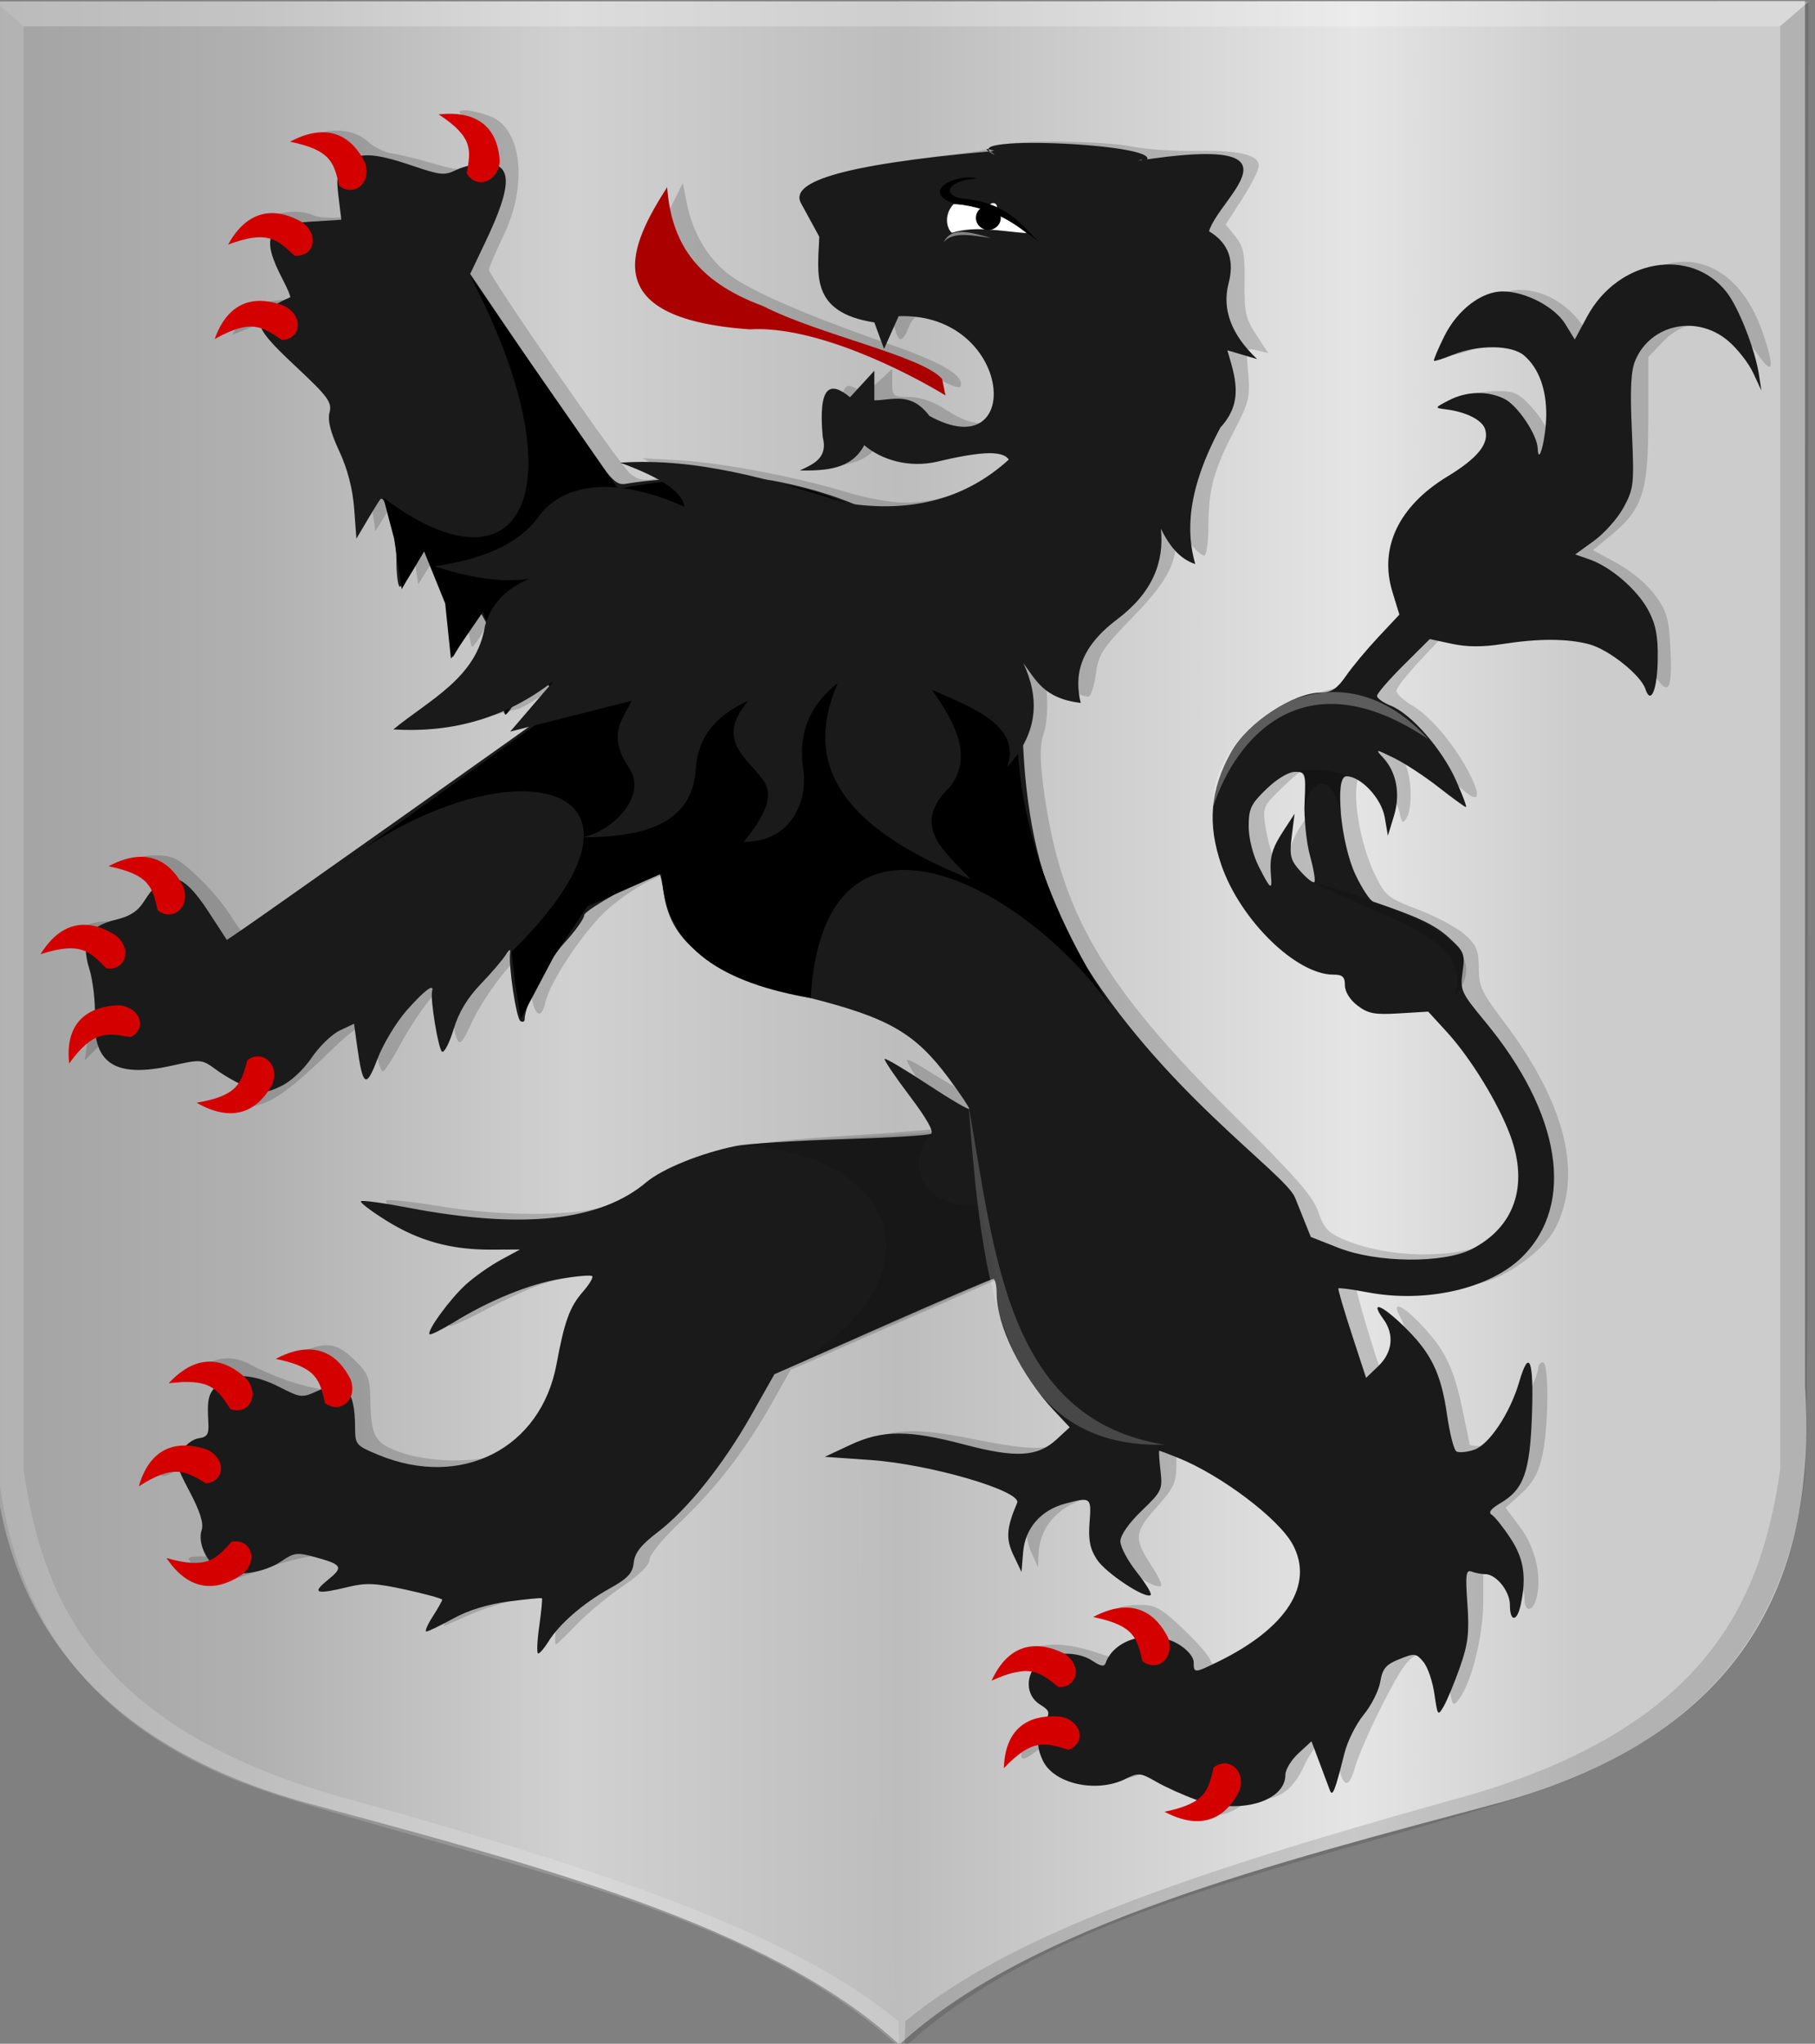 <?xml version="1.0" encoding="UTF-8" standalone="no"?>
<!-- Created with Inkscape (http://www.inkscape.org/) -->

<svg
   xmlns:dc="http://purl.org/dc/elements/1.1/"
   xmlns:cc="http://creativecommons.org/ns#"
   xmlns:rdf="http://www.w3.org/1999/02/22-rdf-syntax-ns#"
   xmlns:svg="http://www.w3.org/2000/svg"
   xmlns="http://www.w3.org/2000/svg"
   xmlns:xlink="http://www.w3.org/1999/xlink"
   xmlns:sodipodi="http://sodipodi.sourceforge.net/DTD/sodipodi-0.dtd"
   xmlns:inkscape="http://www.inkscape.org/namespaces/inkscape"
   width="171.185"
   height="192.733"
   id="svg10225"
   version="1.1"
   inkscape:version="0.92.1 r15371"
   sodipodi:docname="Heerlijkheid Van de Lek.svg">
  <rect width="100%" height="100%" fill="#808080" stroke="none"/>
  <defs
     id="defs10227">
    <linearGradient
       id="linearGradient21651">
      <stop
         id="stop21653"
         offset="0"
         style="stop-color:#cc992d;stop-opacity:1;" />
      <stop
         id="stop21655"
         offset="0.143"
         style="stop-color:#e1a832;stop-opacity:1;" />
      <stop
         style="stop-color:#e5cf5c;stop-opacity:1;"
         offset="0.321"
         id="stop21657" />
      <stop
         id="stop21659"
         offset="0.5"
         style="stop-color:#e5c547;stop-opacity:1;" />
      <stop
         style="stop-color:#ffffa3;stop-opacity:1;"
         offset="0.75"
         id="stop21661" />
      <stop
         id="stop21663"
         offset="0.875"
         style="stop-color:#ffd94d;stop-opacity:1;" />
      <stop
         style="stop-color:#ffdb4e;stop-opacity:1;"
         offset="1"
         id="stop21665" />
    </linearGradient>
    <linearGradient
       id="linearGradient9652">
      <stop
         id="stop9654"
         offset="0"
         style="stop-color:#cc992d;stop-opacity:1;" />
      <stop
         id="stop9656"
         offset="0.143"
         style="stop-color:#e1a832;stop-opacity:1;" />
      <stop
         style="stop-color:#e5cf5c;stop-opacity:1;"
         offset="0.321"
         id="stop9658" />
      <stop
         id="stop9660"
         offset="0.5"
         style="stop-color:#e5c547;stop-opacity:1;" />
      <stop
         style="stop-color:#ffffa3;stop-opacity:1;"
         offset="0.75"
         id="stop9662" />
      <stop
         id="stop9664"
         offset="0.875"
         style="stop-color:#ffd94d;stop-opacity:1;" />
      <stop
         style="stop-color:#ffdb4e;stop-opacity:1;"
         offset="1"
         id="stop9666" />
    </linearGradient>
    <linearGradient
       id="linearGradient9669">
      <stop
         id="stop9671"
         offset="0"
         style="stop-color:#cc992d;stop-opacity:1;" />
      <stop
         id="stop9673"
         offset="0.143"
         style="stop-color:#e1a832;stop-opacity:1;" />
      <stop
         style="stop-color:#e5cf5c;stop-opacity:1;"
         offset="0.321"
         id="stop9675" />
      <stop
         id="stop9677"
         offset="0.5"
         style="stop-color:#e5c547;stop-opacity:1;" />
      <stop
         style="stop-color:#ffffa3;stop-opacity:1;"
         offset="0.75"
         id="stop9679" />
      <stop
         id="stop9681"
         offset="0.875"
         style="stop-color:#ffd94d;stop-opacity:1;" />
      <stop
         style="stop-color:#ffdb4e;stop-opacity:1;"
         offset="1"
         id="stop9683" />
    </linearGradient>
    <linearGradient
       id="linearGradient9784">
      <stop
         id="stop9786"
         offset="0"
         style="stop-color:#cc992d;stop-opacity:1;" />
      <stop
         id="stop9788"
         offset="0.143"
         style="stop-color:#e1a832;stop-opacity:1;" />
      <stop
         style="stop-color:#e5cf5c;stop-opacity:1;"
         offset="0.321"
         id="stop9790" />
      <stop
         id="stop9792"
         offset="0.5"
         style="stop-color:#e5c547;stop-opacity:1;" />
      <stop
         style="stop-color:#ffffa3;stop-opacity:1;"
         offset="0.75"
         id="stop9794" />
      <stop
         id="stop9796"
         offset="0.875"
         style="stop-color:#ffd94d;stop-opacity:1;" />
      <stop
         style="stop-color:#ffdb4e;stop-opacity:1;"
         offset="1"
         id="stop9798" />
    </linearGradient>
    <linearGradient
       id="linearGradient9801">
      <stop
         id="stop9803"
         offset="0"
         style="stop-color:#cc992d;stop-opacity:1;" />
      <stop
         id="stop9805"
         offset="0.143"
         style="stop-color:#e1a832;stop-opacity:1;" />
      <stop
         style="stop-color:#e5cf5c;stop-opacity:1;"
         offset="0.321"
         id="stop9807" />
      <stop
         id="stop9809"
         offset="0.5"
         style="stop-color:#e5c547;stop-opacity:1;" />
      <stop
         style="stop-color:#ffffa3;stop-opacity:1;"
         offset="0.75"
         id="stop9811" />
      <stop
         id="stop9813"
         offset="0.875"
         style="stop-color:#ffd94d;stop-opacity:1;" />
      <stop
         style="stop-color:#ffdb4e;stop-opacity:1;"
         offset="1"
         id="stop9815" />
    </linearGradient>
    <linearGradient
       id="linearGradient9818">
      <stop
         id="stop9820"
         offset="0"
         style="stop-color:#cc992d;stop-opacity:1;" />
      <stop
         id="stop9822"
         offset="0.143"
         style="stop-color:#e1a832;stop-opacity:1;" />
      <stop
         style="stop-color:#e5cf5c;stop-opacity:1;"
         offset="0.321"
         id="stop9824" />
      <stop
         id="stop9826"
         offset="0.5"
         style="stop-color:#e5c547;stop-opacity:1;" />
      <stop
         style="stop-color:#ffffa3;stop-opacity:1;"
         offset="0.75"
         id="stop9828" />
      <stop
         id="stop9830"
         offset="0.875"
         style="stop-color:#ffd94d;stop-opacity:1;" />
      <stop
         style="stop-color:#ffdb4e;stop-opacity:1;"
         offset="1"
         id="stop9832" />
    </linearGradient>
    <linearGradient
       id="linearGradient9835">
      <stop
         id="stop9837"
         offset="0"
         style="stop-color:#cc992d;stop-opacity:1;" />
      <stop
         id="stop9839"
         offset="0.143"
         style="stop-color:#e1a832;stop-opacity:1;" />
      <stop
         style="stop-color:#e5cf5c;stop-opacity:1;"
         offset="0.321"
         id="stop9841" />
      <stop
         id="stop9843"
         offset="0.5"
         style="stop-color:#e5c547;stop-opacity:1;" />
      <stop
         style="stop-color:#ffffa3;stop-opacity:1;"
         offset="0.75"
         id="stop9845" />
      <stop
         id="stop9847"
         offset="0.875"
         style="stop-color:#ffd94d;stop-opacity:1;" />
      <stop
         style="stop-color:#ffdb4e;stop-opacity:1;"
         offset="1"
         id="stop9849" />
    </linearGradient>
    <linearGradient
       id="linearGradient9852">
      <stop
         id="stop9854"
         offset="0"
         style="stop-color:#cc992d;stop-opacity:1;" />
      <stop
         id="stop9856"
         offset="0.143"
         style="stop-color:#e1a832;stop-opacity:1;" />
      <stop
         style="stop-color:#e5cf5c;stop-opacity:1;"
         offset="0.321"
         id="stop9858" />
      <stop
         id="stop9860"
         offset="0.5"
         style="stop-color:#e5c547;stop-opacity:1;" />
      <stop
         style="stop-color:#ffffa3;stop-opacity:1;"
         offset="0.75"
         id="stop9862" />
      <stop
         id="stop9864"
         offset="0.875"
         style="stop-color:#ffd94d;stop-opacity:1;" />
      <stop
         style="stop-color:#ffdb4e;stop-opacity:1;"
         offset="1"
         id="stop9866" />
    </linearGradient>
    <linearGradient
       id="linearGradient9869">
      <stop
         id="stop9871"
         offset="0"
         style="stop-color:#cc992d;stop-opacity:1;" />
      <stop
         id="stop9873"
         offset="0.143"
         style="stop-color:#e1a832;stop-opacity:1;" />
      <stop
         style="stop-color:#e5cf5c;stop-opacity:1;"
         offset="0.321"
         id="stop9875" />
      <stop
         id="stop9877"
         offset="0.5"
         style="stop-color:#e5c547;stop-opacity:1;" />
      <stop
         style="stop-color:#ffffa3;stop-opacity:1;"
         offset="0.75"
         id="stop9879" />
      <stop
         id="stop9881"
         offset="0.875"
         style="stop-color:#ffd94d;stop-opacity:1;" />
      <stop
         style="stop-color:#ffdb4e;stop-opacity:1;"
         offset="1"
         id="stop9883" />
    </linearGradient>
    <linearGradient
       id="linearGradient9886">
      <stop
         id="stop9888"
         offset="0"
         style="stop-color:#cc992d;stop-opacity:1;" />
      <stop
         id="stop9890"
         offset="0.143"
         style="stop-color:#e1a832;stop-opacity:1;" />
      <stop
         style="stop-color:#e5cf5c;stop-opacity:1;"
         offset="0.321"
         id="stop9892" />
      <stop
         id="stop9894"
         offset="0.5"
         style="stop-color:#e5c547;stop-opacity:1;" />
      <stop
         style="stop-color:#ffffa3;stop-opacity:1;"
         offset="0.75"
         id="stop9896" />
      <stop
         id="stop9898"
         offset="0.875"
         style="stop-color:#ffd94d;stop-opacity:1;" />
      <stop
         style="stop-color:#ffdb4e;stop-opacity:1;"
         offset="1"
         id="stop9900" />
    </linearGradient>
    <linearGradient
       id="linearGradient9903">
      <stop
         id="stop9905"
         offset="0"
         style="stop-color:#cc992d;stop-opacity:1;" />
      <stop
         id="stop9907"
         offset="0.143"
         style="stop-color:#e1a832;stop-opacity:1;" />
      <stop
         style="stop-color:#e5cf5c;stop-opacity:1;"
         offset="0.321"
         id="stop9909" />
      <stop
         id="stop9911"
         offset="0.5"
         style="stop-color:#e5c547;stop-opacity:1;" />
      <stop
         style="stop-color:#ffffa3;stop-opacity:1;"
         offset="0.75"
         id="stop9913" />
      <stop
         id="stop9915"
         offset="0.875"
         style="stop-color:#ffd94d;stop-opacity:1;" />
      <stop
         style="stop-color:#ffdb4e;stop-opacity:1;"
         offset="1"
         id="stop9917" />
    </linearGradient>
    <linearGradient
       id="linearGradient4070-8-2-8-8-7-0-6-5">
      <stop
         style="stop-color:#a3a3a3;stop-opacity:1;"
         offset="0"
         id="stop4072-1-2-6-4-1-4-7-9" />
      <stop
         style="stop-color:#b0b0b0;stop-opacity:1;"
         offset="0.143"
         id="stop4074-8-0-7-0-4-8-7-1" />
      <stop
         id="stop4076-6-1-0-3-7-5-9-8"
         offset="0.321"
         style="stop-color:#d1d1d1;stop-opacity:1;" />
      <stop
         style="stop-color:#bdbdbd;stop-opacity:1;"
         offset="0.5"
         id="stop4078-0-2-8-7-6-7-6-1" />
      <stop
         id="stop4080-2-7-1-8-8-3-4-7"
         offset="0.75"
         style="stop-color:#e5e5e5;stop-opacity:1;" />
      <stop
         style="stop-color:#cccccc;stop-opacity:1;"
         offset="0.875"
         id="stop4082-4-7-8-3-2-3-1-8" />
      <stop
         id="stop4084-9-0-3-1-3-0-9-6"
         offset="1"
         style="stop-color:#cccccc;stop-opacity:1;" />
    </linearGradient>
    <linearGradient
       id="linearGradient21651-0">
      <stop
         id="stop21653-5"
         offset="0"
         style="stop-color:#cc992d;stop-opacity:1;" />
      <stop
         id="stop21655-3"
         offset="0.143"
         style="stop-color:#e1a832;stop-opacity:1;" />
      <stop
         style="stop-color:#e5cf5c;stop-opacity:1;"
         offset="0.321"
         id="stop21657-4" />
      <stop
         id="stop21659-1"
         offset="0.5"
         style="stop-color:#e5c547;stop-opacity:1;" />
      <stop
         style="stop-color:#ffffa3;stop-opacity:1;"
         offset="0.75"
         id="stop21661-0" />
      <stop
         id="stop21663-4"
         offset="0.875"
         style="stop-color:#ffd94d;stop-opacity:1;" />
      <stop
         style="stop-color:#ffdb4e;stop-opacity:1;"
         offset="1"
         id="stop21665-8" />
    </linearGradient>
    <linearGradient
       id="linearGradient11270">
      <stop
         id="stop11272"
         offset="0"
         style="stop-color:#cc992d;stop-opacity:1;" />
      <stop
         id="stop11274"
         offset="0.143"
         style="stop-color:#e1a832;stop-opacity:1;" />
      <stop
         style="stop-color:#e5cf5c;stop-opacity:1;"
         offset="0.321"
         id="stop11276" />
      <stop
         id="stop11278"
         offset="0.5"
         style="stop-color:#e5c547;stop-opacity:1;" />
      <stop
         style="stop-color:#ffffa3;stop-opacity:1;"
         offset="0.75"
         id="stop11280" />
      <stop
         id="stop11282"
         offset="0.875"
         style="stop-color:#ffd94d;stop-opacity:1;" />
      <stop
         style="stop-color:#ffdb4e;stop-opacity:1;"
         offset="1"
         id="stop11284" />
    </linearGradient>
    <linearGradient
       inkscape:collect="always"
       xlink:href="#linearGradient4070-8-2-8-8-7-0-6-5"
       id="linearGradient11969"
       x1="-1463.594"
       y1="644.548"
       x2="-858.104"
       y2="644.548"
       gradientUnits="userSpaceOnUse" />
    <linearGradient
       inkscape:collect="always"
       xlink:href="#linearGradient4070-8-2-8-8-7-0-6-5"
       id="linearGradient11977"
       x1="-1461.481"
       y1="644.502"
       x2="-856.89"
       y2="644.502"
       gradientUnits="userSpaceOnUse" />
  </defs>
  <sodipodi:namedview
     id="base"
     pagecolor="#ffffff"
     bordercolor="#666666"
     borderopacity="1.0"
     inkscape:pageopacity="0.0"
     inkscape:pageshadow="2"
     inkscape:zoom="3.959798"
     inkscape:cx="108.1474"
     inkscape:cy="89.21882"
     inkscape:document-units="px"
     inkscape:current-layer="layer1"
     showgrid="false"
     fit-margin-top="0"
     fit-margin-left="0"
     fit-margin-right="0"
     fit-margin-bottom="0"
     inkscape:window-width="1920"
     inkscape:window-height="1017"
     inkscape:window-x="-8"
     inkscape:window-y="-8"
     inkscape:window-maximized="1" />
  <g
     inkscape:label="Laag 1"
     inkscape:groupmode="layer"
     id="layer1"
     transform="translate(-242.924,-397.471)">
    <g
       transform="matrix(0.282,0,0,0.265,654.934,323.129)"
       id="layer1-5-3-1"
       inkscape:label="Laag 1"
       style="stroke-width:0.385">
      <path
         sodipodi:nodetypes="cccccccc"
         inkscape:connector-curvature="0"
         id="path16277-7-0-5-0"
         d="m -1160.247,280.977 h -302.986 v 492.857 c -3.209,55.303 13.651,120.659 103.29,147.857 77.381,22.314 156.22,43.753 199.695,86.429 V 299.701 l 302.143,-17.244 z"
         style="fill:url(#linearGradient11969);fill-opacity:1;stroke:none;stroke-width:0.385" />
      <path
         sodipodi:nodetypes="cccccc"
         inkscape:connector-curvature="0"
         id="path16277-7-0-4-4-3"
         d="m -1160.251,280.981 302.933,-0.102 v 493.097 c 3.246,55.303 -10.246,120.521 -100.924,147.719 -78.278,22.314 -158.03,43.753 -202.009,86.429 -32.337,-279.458 -4.377,-510.544 0,-727.143 z"
         style="fill:url(#linearGradient11977);fill-opacity:1;stroke:none;stroke-width:0.385" />
      <path
         sodipodi:nodetypes="ccccccccscscc"
         inkscape:connector-curvature="0"
         id="path17079-3-5-5-6-1-7-6"
         d="m -1462.604,281.108 9.456,8.795 V 635.501 803.439 c 6.364,46.822 24.462,93.408 110.606,117.856 86.141,25.611 146.58,47.396 182,78.5 l 0.25,9.25 c -45.438,-44.409 -117.077,-61.099 -184.625,-82.125 -17.786,-5.444 -31.711,-9.935 -44.131,-15.988 -48.461,-23.619 -67.1,-61.575 -72.297,-103.807 -0.106,-1.464 -0.231,-3.084 -0.281,-4.839 -0.392,-13.728 -0.448,-36.155 -0.608,-53.734 z"
         style="fill:#ffffff;fill-opacity:0.167;stroke:none;stroke-width:0.385" />
      <path
         sodipodi:nodetypes="ccccccccscscc"
         inkscape:connector-curvature="0"
         id="path17079-5-5-4-6-3-7-6-4"
         d="m -856.166,281.123 -9.456,8.795 v 345.598 167.938 c -6.364,46.822 -24.462,93.408 -110.606,117.856 -86.141,25.611 -146.58,47.396 -182,78.5 l -0.25,9.25 c 45.438,-44.409 117.077,-61.099 184.625,-82.125 17.786,-5.444 31.711,-9.935 44.131,-15.988 48.461,-23.619 67.1,-61.575 72.297,-103.807 0.106,-1.464 0.231,-3.084 0.281,-4.839 0.392,-13.728 0.448,-36.155 0.608,-53.734 z"
         style="fill:#000000;fill-opacity:0.128;stroke:none;stroke-width:0.385" />
      <path
         inkscape:connector-curvature="0"
         id="path17099-3-3-6-6-5-5-6"
         d="m -1462.604,281.108 9.456,8.795 h 587.252 l 9.899,-8.795 z"
         style="fill:#ffffff;fill-opacity:0.256;stroke:#000000;stroke-width:0.385px;stroke-linecap:butt;stroke-linejoin:miter;stroke-opacity:0" />
      <path
         style="fill:#000000;fill-opacity:0.17;stroke-width:0.385"
         d="m -1061.845,925.842 c -3.881,-1.038 -3.298,-2.788 1.533,-4.6 4.197,-1.574 4.176,-1.601 -4.981,-6.362 -8.505,-4.423 -9.598,-4.63 -14.56,-2.764 -11.237,4.227 -23.567,0.861 -26.557,-7.249 -2.017,-5.469 -2.502,-5.563 -7.578,-1.476 -5.215,4.199 -6.243,3.957 -4.999,-1.177 1.293,-5.331 6.619,-11.374 10.026,-11.374 4.383,0 4.626,-1.852 0.845,-6.451 -2.291,-2.787 -3.352,-5.634 -2.844,-7.626 0.92,-3.601 -1.537,-4.116 -7.875,-1.649 -5.097,1.984 -5.171,-0.404 -0.169,-5.523 4.577,-4.685 13.116,-5.045 24.591,-1.037 l 7.663,2.677 5.028,-5.369 c 5.414,-5.782 5.143,-6.6 -3.26,-9.836 -5.511,-2.122 -2.747,-4.347 5.443,-4.381 4.801,-0.018 6.947,1.249 13.885,8.212 4.513,4.53 8.669,9.493 9.234,11.029 0.967,2.629 1.412,2.594 7.571,-0.602 22.701,-11.78 32.214,-27.787 24.998,-42.068 -3.192,-6.318 -16.526,-18.132 -28.292,-25.067 -15.432,-9.095 -15.451,-9.096 -15.451,-0.99 0,5.813 -0.977,8.07 -6.13,14.165 -8.062,9.535 -8.253,11.523 -2.072,21.547 2.104,3.412 3.495,6.541 3.091,6.955 -1.376,1.408 -9.838,-4.058 -13.864,-8.956 -3.257,-3.962 -4.014,-6.498 -4.014,-13.44 0,-10.459 -1.912,-11.638 -11.32,-6.976 -7.261,3.598 -11.568,10.305 -11.793,18.364 l -0.126,4.469 -2.319,-5.451 c -2.192,-5.152 -2.081,-11.516 0.307,-17.699 2.095,-5.423 -24.804,-14.37 -49.846,-16.58 l -13.027,-1.15 4.904,-2.7 c 10.745,-5.914 18.385,-6.303 38.802,-1.973 20.775,4.406 26.116,4.138 32.635,-1.634 l 4.31,-3.816 -6.835,-9.012 c -8.893,-11.726 -14.482,-23.363 -16.787,-34.958 l -1.856,-9.337 -36.539,17.029 -36.54,17.029 -6.138,11.594 c -8.884,16.78 -18.815,30.524 -30.681,42.459 -5.732,5.765 -10.41,11.832 -10.41,13.5 0,1.911 -3.284,5.386 -8.899,9.418 -4.894,3.514 -11.805,9.617 -15.357,13.562 -3.552,3.945 -6.724,7.173 -7.048,7.173 -0.325,0 -0.223,-4.136 0.224,-9.19 l 0.814,-9.19 -9.772,1.511 c -5.375,0.831 -14.076,3.508 -19.337,5.948 l -9.565,4.436 2.285,-4.524 c 3.87,-7.66 4.573,-7.088 -13.424,-10.9 -4.757,-1.008 -10.021,-1.01 -15.191,0 -9.373,1.819 -10.701,1.073 -6.026,-3.385 8.565,-8.168 -7.852,-9.215 -27.256,-1.737 -11.621,4.478 -13.295,4.753 -17.625,2.901 -2.631,-1.126 -5.731,-3.215 -6.888,-4.643 -1.906,-2.352 -1.433,-2.596 5.035,-2.596 6.582,0 7.015,-0.236 5.552,-3.034 -0.873,-1.669 -1.587,-5.104 -1.587,-7.635 0,-2.53 -1.471,-8.224 -3.269,-12.653 -3.431,-8.45 -6.022,-9.79 -12.289,-6.357 -4.584,2.511 -5.128,0.67 -1.391,-4.704 2.073,-2.98 5.545,-5.373 9.294,-6.407 8.585,-2.366 10.72,-5.2 10.72,-14.229 v -7.732 h -6.13 c -7.255,0 -7.883,-2.129 -1.609,-5.45 5.667,-3 9.963,-3.031 15.166,-0.11 13.111,7.361 29.356,11.398 29.356,7.295 0,-2.962 -5.329,-8.125 -9.647,-9.348 l -4.912,-1.391 4.314,-1.773 c 6.937,-2.851 10.224,-2.109 15.762,3.56 4.564,4.672 5.23,6.376 5.364,13.727 0.249,13.697 1.349,15.828 9.872,19.134 9.444,3.663 25.507,4.002 32.999,0.696 7.483,-3.302 16.352,-11.551 19.729,-18.348 1.541,-3.102 4.604,-12.588 6.808,-21.082 2.204,-8.494 5.386,-17.237 7.071,-19.429 1.685,-2.192 3.063,-4.479 3.063,-5.081 0,-1.62 -15.055,0.87 -22.965,3.8 -3.78,1.4 -11.947,5.395 -18.147,8.879 -6.201,3.483 -11.561,6.04 -11.912,5.681 -2.235,-2.288 14.543,-19.674 26.383,-27.338 2.391,-1.548 0.913,-1.893 -8.608,-2.012 -6.692,-0.083 -14.696,-1.297 -19.157,-2.903 -9.356,-3.369 -22.167,-11.537 -19.515,-12.442 1.061,-0.362 8.989,0.583 17.619,2.1 20.085,3.53 43.581,3.618 54.818,0.205 4.662,-1.416 13.283,-5.776 19.157,-9.688 16.43,-10.941 25.585,-13.231 62.458,-15.619 17.519,-1.135 32.281,-2.502 32.804,-3.038 0.523,-0.535 -2.308,-5.991 -6.292,-12.124 -3.984,-6.132 -6.982,-11.417 -6.663,-11.743 0.319,-0.326 2.954,1.038 5.857,3.032 2.902,1.994 8.576,5.586 12.609,7.983 l 7.332,4.357 -3.349,-5.81 c -5.317,-9.225 -17.525,-21.086 -25.348,-24.628 -3.954,-1.79 -15.642,-5.954 -25.971,-9.253 -22.227,-7.098 -31.838,-11.85 -38.366,-18.967 -4.391,-4.787 -5.804,-7.894 -9.327,-20.492 l -1.194,-4.272 -8.409,4.272 c -4.625,2.349 -11.521,7.51 -15.326,11.468 -7.638,7.946 -18.067,24.912 -19.443,31.631 -1.744,8.509 -5.036,2.997 -5.078,-8.5 -0.035,-10.994 -1.322,-11.296 -8.683,-2.047 -3.758,4.722 -8.605,12.645 -10.771,17.606 -3.336,7.641 -4.126,8.541 -5.172,5.883 -0.679,-1.726 -1.293,-5.961 -1.365,-9.413 -0.215,-10.265 -2.018,-11.324 -7.562,-4.443 -2.663,3.306 -7.071,10.421 -9.794,15.81 -2.723,5.389 -5.382,9.802 -5.909,9.805 -1.129,0 -2.874,-8.204 -2.874,-13.525 0,-6.343 -4.497,-4.326 -15.299,6.863 -14.011,14.513 -20.754,19.223 -27.477,19.194 -8.877,-0.042 -10.151,-2.14 -3.199,-5.279 3.37,-1.522 6.12,-3.246 6.109,-3.831 -0.018,-0.585 -2.569,-2.755 -5.685,-4.823 -5.39,-3.576 -6.197,-3.675 -16.544,-2.029 -13.332,2.122 -17.213,1.31 -22.407,-4.689 l -4.042,-4.669 -4.178,4.436 -4.178,4.436 0.883,-6.128 c 0.511,-3.545 2.589,-7.95 4.93,-10.451 3.59,-3.836 3.921,-5.091 2.931,-11.129 -2.148,-13.101 -3.104,-14.379 -9.918,-13.264 -4.903,0.803 -5.891,0.56 -5.201,-1.28 1.377,-3.674 7.764,-7.162 13.184,-7.2 6.717,-0.048 17.384,-5.15 19.593,-9.375 2.135,-4.083 -0.985,-8.541 -7.071,-10.105 -5.68,-1.459 -2.826,-4.017 4.481,-4.016 5.576,6.1e-4 7.396,0.969 13.8,7.343 4.058,4.038 9.123,10.391 11.257,14.118 2.134,3.727 4.331,6.742 4.883,6.7 2.733,-0.208 97.498,-73.556 97.13,-75.179 -0.235,-1.036 1.662,-4.318 4.215,-7.294 7.056,-8.227 6.171,-8.595 -3.739,-1.557 -2.502,1.777 -5.261,3.409 -6.13,3.627 -0.87,0.218 -5.353,1.472 -9.961,2.787 -4.609,1.315 -12.059,2.391 -16.555,2.391 h -8.175 l 8.977,-7.647 c 11.859,-10.102 16.765,-16.265 18.985,-23.849 2.731,-9.33 -0.257,-10.703 -4.687,-2.154 -2.006,3.871 -3.932,6.748 -4.279,6.392 -0.347,-0.355 -1.29,-5.41 -2.096,-11.233 -0.805,-5.823 -2.861,-13.818 -4.568,-17.767 l -3.103,-7.18 -4.105,7.011 -4.105,7.011 -1.947,-13.837 c -2.669,-18.967 -3.607,-20.274 -8.485,-11.819 l -3.924,6.8 -0.996,-7.829 c -0.548,-4.306 -2.684,-13.136 -4.747,-19.623 -2.063,-6.487 -3.751,-13.77 -3.751,-16.186 0,-3.277 -2.82,-7.508 -11.111,-16.668 -6.111,-6.752 -12.268,-12.736 -13.681,-13.298 -1.413,-0.562 -5.033,0.036 -8.045,1.32 l -5.475,2.342 2.287,-4.526 c 2.992,-5.924 4.65,-6.865 13.803,-7.835 8.822,-0.935 9.032,-1.677 4.364,-15.432 l -2.832,-8.345 -5.747,0.912 c -6.756,1.072 -7.345,-0.749 -1.709,-5.286 4.172,-3.359 12.517,-4.297 17.136,-1.926 1.42,0.729 5.37,1.022 8.778,0.651 l 6.197,-0.675 -0.986,-8.102 c -1.394,-11.448 -2.625,-13.585 -9.694,-16.824 -5.414,-2.481 -5.846,-3.024 -3.227,-4.052 5.933,-2.331 12.837,-1.272 16.846,2.583 2.157,2.074 5.796,4.017 8.088,4.319 2.292,0.301 8.487,1.903 13.768,3.559 7.656,2.401 10.373,2.651 13.41,1.234 5.597,-2.61 5.163,-9.701 -0.951,-15.547 -4.367,-4.176 -4.489,-4.551 -1.483,-4.551 1.802,0 5.593,0.991 8.424,2.201 10.374,4.437 12.362,24.325 4.231,42.334 -2.683,5.943 -4.879,11.417 -4.879,12.164 0,2.243 43.673,69.354 47.193,72.52 2.558,2.301 4.509,2.691 9.068,1.814 l 5.809,-1.117 -5.364,-3.065 -5.364,-3.065 12.261,0.72 c 14.169,0.832 39.355,5.935 55.94,11.334 6.322,2.058 15.054,3.751 19.404,3.762 10.384,0.024 24.336,-4.528 33.377,-10.896 10.08,-7.099 7.745,-9.047 -7.917,-6.607 -16.475,2.567 -21.791,2.327 -28.368,-1.282 -5.618,-3.082 -5.699,-3.083 -7.275,-0.069 -0.876,1.677 -4.172,3.781 -7.323,4.677 -9.092,2.585 -10.179,2.161 -6.554,-2.556 2.566,-3.339 3.038,-5.515 2.298,-10.589 -0.512,-3.513 -0.198,-8.357 0.699,-10.764 1.433,-3.847 2.022,-4.163 4.866,-2.605 2.743,1.502 3.912,1.109 7.677,-2.584 l 4.442,-4.356 v 5 c 0,4.727 0.314,5.001 5.747,5.028 3.814,0.018 8.015,1.601 12.491,4.706 8.479,5.881 14.201,6.05 18.432,0.544 3.89,-5.063 3.953,-8.897 0.28,-17.045 -3.424,-7.594 -8.276,-12.374 -15.849,-15.613 -9.039,-3.866 -13.412,-3.221 -15.44,2.278 -2.085,5.655 -3.487,5.966 -4.694,1.043 -0.633,-2.582 -2.693,-4.214 -6.981,-5.528 -8.935,-2.74 -12.377,-8.085 -12.377,-19.22 0,-6.396 -0.924,-10.714 -3.059,-14.3 -4.297,-7.214 -3.942,-11.66 1.144,-14.318 5.766,-3.013 22.611,-6.682 40.997,-8.93 8.429,-1.03 15.981,-2.495 16.782,-3.255 2.05,-1.944 33.768,-1.546 42.989,0.539 4.215,0.953 13.663,1.621 20.996,1.484 14.555,-0.272 21.15,1.393 21.15,5.341 0,1.401 -2.491,6.678 -5.535,11.727 l -5.535,9.179 3.246,4.224 c 2.713,3.531 3.218,6.208 3.073,16.317 -0.15,10.537 0.347,12.936 3.866,18.642 l 4.039,6.549 -3.743,-0.962 c -3.711,-0.953 -3.736,-0.884 -2.945,8.195 0.716,8.203 0.239,10.299 -4.575,20.138 -6.952,14.205 -8.732,21.153 -8.742,34.121 0,5.824 -0.648,10.589 -1.43,10.589 -0.782,0 -3.188,-2.294 -5.347,-5.099 -3.885,-5.046 -3.926,-5.058 -3.951,-1.177 -0.061,9.428 -3.446,15.963 -14.578,28.147 -10.186,11.149 -11.457,13.24 -12.381,20.376 -0.567,4.374 -1.666,7.952 -2.442,7.952 -2.84,0 -10.329,-4.777 -12.529,-7.992 -2.071,-3.027 -2.191,-2.521 -1.433,6.037 0.473,5.343 0.061,11.716 -0.962,14.89 -1.325,4.11 -1.369,9.011 -0.168,18.901 5.424,44.681 19.65,70.704 64.47,117.936 20.104,21.186 25.8,28.142 27.524,33.615 1.798,5.709 3.258,7.391 8.452,9.743 16.664,7.545 42.025,7.005 52.428,-1.118 7.711,-6.02 11.749,-16.205 10.67,-26.908 -1.074,-10.649 -10.673,-30.911 -20.672,-43.634 l -7.312,-9.304 -10.672,-0.887 c -13.194,-1.097 -14.939,-1.898 -17.881,-8.214 -1.847,-3.964 -3.853,-5.453 -9.394,-6.97 -9.079,-2.486 -21.288,-14.765 -28.52,-28.683 -4.461,-8.586 -5.377,-12.126 -5.931,-22.935 -0.571,-11.123 -0.166,-13.872 3.12,-21.178 2.076,-4.618 6.125,-10.777 8.996,-13.687 5.659,-5.734 18.637,-12.71 23.693,-12.735 2.103,-0.018 6.842,-4.69 14.3,-14.12 11.124,-14.068 11.149,-14.12 9.322,-19.786 -2.789,-8.65 -1.189,-21.296 3.639,-28.764 2.264,-3.502 8.936,-9.955 14.826,-14.341 11.716,-8.723 14.376,-13.683 9.994,-18.638 -1.434,-1.622 -5.136,-3.575 -8.228,-4.341 l -5.62,-1.391 3.825,-2.133 c 2.104,-1.173 6.887,-2.133 10.631,-2.133 6.01,0 7.412,0.718 11.997,6.144 2.856,3.379 5.6,8.229 6.099,10.777 0.792,4.045 1.055,4.244 2.078,1.569 1.713,-4.482 1.606,-16.311 -0.208,-22.995 -3.087,-11.379 -14.249,-15.225 -28.865,-9.946 -3.478,1.256 -6.323,1.939 -6.323,1.517 0,-3.287 8.513,-16.756 12.365,-19.564 9.013,-6.57 21.744,-3.582 30.03,7.047 l 4.196,5.383 4.267,-7.647 c 4.964,-8.897 11.753,-14.62 20.468,-17.254 14.045,-4.245 26.604,4.976 32.821,24.1 4.135,12.719 3.554,15.783 -1.506,7.937 -8.344,-12.937 -22.509,-15.037 -31.757,-4.707 l -4.982,5.564 v 22.275 c 0,25.661 -1.873,31.841 -12.459,41.116 l -6.059,5.309 8.165,4.717 c 4.773,2.757 10.052,7.503 12.707,11.424 3.977,5.873 4.609,8.334 5.082,19.785 0.572,13.846 -0.625,15.988 -5.06,9.058 -3.462,-5.408 -15.108,-12.782 -22.037,-13.953 -3.095,-0.523 -11.845,-0.283 -19.443,0.534 -8.738,0.939 -16.624,0.934 -21.456,-0.018 l -7.641,-1.498 -8.009,9.083 c -4.405,4.996 -8.026,9.908 -8.046,10.916 -0.023,1.008 2.398,3.374 5.375,5.257 6.251,3.955 14.42,14.37 19.203,24.483 3.808,8.052 2.985,10.41 -2.015,5.775 -4.383,-4.063 -19.874,-14.601 -21.465,-14.601 -0.663,0 -0.132,1.678 1.181,3.728 2.714,4.24 3.407,16.456 1.166,20.555 -1.275,2.331 -1.641,1.998 -2.471,-2.246 -0.97,-4.965 -8.507,-14.193 -11.592,-14.193 -5.07,0 -2.987,22.485 3.379,36.488 3.538,7.783 4.32,8.458 14.607,12.635 5.978,2.427 12.964,6.417 15.525,8.865 3.912,3.741 4.656,5.634 4.656,11.84 0,6.43 1.037,8.839 8,18.588 21.179,29.653 27.11,55.294 17.287,74.739 -3.257,6.447 -13.894,15.154 -22.017,18.022 -9.749,3.442 -23.699,4.514 -34.688,2.667 -5.058,-0.85 -9.419,-1.33 -9.692,-1.067 -0.532,0.513 7.519,29.263 8.563,30.576 0.343,0.432 2.289,-1.196 4.325,-3.617 3.969,-4.72 4.713,-10.341 2.044,-15.446 -3.123,-5.973 0.126,-4.99 6.4,1.937 8.312,9.176 11.26,15.438 14.235,30.236 1.363,6.779 2.478,12.603 2.478,12.942 0,0.339 1.595,0.617 3.545,0.617 1.95,0 5.354,-1.941 7.566,-4.314 4.015,-4.307 11.835,-19.819 11.863,-23.532 0,-1.079 0.705,-1.961 1.547,-1.961 2.099,0 1.959,22.904 -0.204,33.259 -1.27,6.079 -3.15,9.681 -6.998,13.404 l -5.262,5.09 4.874,6.947 c 5.072,7.229 7.31,17.551 5.45,25.136 -1.227,5.002 -3.991,5.275 -3.991,0.393 0,-5.128 -3.034,-8.707 -8.812,-10.393 l -4.981,-1.454 v 12.275 c 0,12.454 -3.887,29.26 -8.146,35.222 -1.945,2.723 -2.203,2.405 -3.193,-3.944 -0.592,-3.798 -2.07,-8.46 -3.284,-10.359 -1.915,-2.996 -2.805,-3.24 -6.719,-1.843 -3.696,1.319 -5.897,4.496 -12.172,17.572 -4.213,8.779 -8.428,18.984 -9.367,22.677 -1.812,7.128 -3.681,7.561 -5.237,1.213 -0.522,-2.127 -1.644,-5.74 -2.494,-8.029 -1.352,-3.639 -1.863,-3.894 -4.069,-2.03 -1.387,1.172 -3.811,5.107 -5.387,8.744 -3.265,7.538 -7.835,11.423 -13.454,11.439 -2.131,0 -5.943,1.413 -8.471,3.127 -4.388,2.975 -9.09,3.622 -14.943,2.056 z m 35.553,-350.873 3.093,-4.942 0.029,7.887 c 0.029,7.368 3.066,14.86 6.034,14.86 0.68,0 0.69,-3.353 0.023,-7.452 -0.668,-4.098 -1.667,-12.923 -2.22,-19.61 -1.214,-14.668 -2.704,-15.272 -12.619,-5.123 -6.734,6.893 -6.851,7.186 -5.783,14.511 0.599,4.112 2.158,9.947 3.463,12.967 l 2.373,5.491 1.259,-6.824 c 0.692,-3.753 2.651,-9.048 4.352,-11.766 z m -128.352,-163.414 c -17.718,-9.47 -29.261,-13.144 -47.05,-14.974 -20.309,-2.09 -30.131,-5.103 -35.91,-11.018 -6.513,-6.666 -6.472,-15.742 0.134,-29.674 l 4.835,-10.197 1.246,6.853 c 1.975,10.868 7.238,20.273 14.538,25.978 7.532,5.887 26.219,14.48 52.909,24.331 16.609,6.13 24.319,10.657 24.319,14.278 0,2.257 -1.189,1.815 -15.02,-5.577 z"
         id="path8755-8-9"
         inkscape:connector-curvature="0" />
      <path
         style="fill:#1a1a1a;fill-opacity:1;stroke-width:0.385"
         d="m -1061.024,920.982 c -4.215,-1.62 -10.204,-4.499 -13.309,-6.397 -5.297,-3.238 -5.932,-3.3 -10.269,-1.005 -9.7,5.134 -23.943,1.777 -27.633,-6.514 -2.209,-4.963 -2.084,-8.216 0.509,-13.305 2.001,-3.927 1.893,-4.4 -1.542,-6.703 -4.789,-3.212 -4.956,-10.495 -0.341,-14.895 4.144,-3.952 12.93,-4.22 18.048,-0.551 2.587,1.855 3.873,2.096 4.293,0.805 2.898,-8.901 15.646,-12.387 24.497,-6.7 2.937,1.887 4.981,4.498 4.981,6.361 0,3.921 0.197,3.917 8.107,-0.187 23.026,-11.947 32.319,-27.518 24.966,-41.833 -4.707,-9.164 -23.951,-24.608 -38.32,-30.754 -3.221,-1.378 -6.032,-2.505 -6.247,-2.505 -0.214,0 -0.04,3.178 0.387,7.062 0.741,6.725 0.44,7.408 -6.319,14.325 -4.311,4.413 -7.096,8.675 -7.096,10.859 0,1.977 2.461,6.895 5.469,10.929 3.008,4.034 5.108,7.703 4.667,8.155 -1.599,1.637 -15.002,-7.775 -17.98,-12.627 -2.327,-3.789 -2.913,-6.937 -2.46,-13.211 0.647,-8.96 0.45,-9.121 -8.174,-6.668 -8.129,2.311 -13.404,8.792 -14.048,17.258 l -0.537,7.059 -2.677,-5.959 c -2.625,-5.842 -2.376,-9.676 1.211,-18.631 1.678,-4.19 -29.106,-13.774 -48.989,-15.253 l -15.333,-1.14 8.429,-4.201 c 10.833,-5.399 19.465,-5.433 38.29,-0.152 17.233,4.835 24.425,4.403 30.804,-1.852 l 4.383,-4.299 -5.266,-5.967 c -10.909,-12.36 -19.169,-30.296 -19.169,-41.624 0,-2.885 -0.517,-5.232 -1.149,-5.215 -0.632,0.018 -17.357,7.657 -37.165,16.978 l -36.016,16.947 -7.695,14.486 c -9.411,17.715 -21.401,33.668 -31.396,41.772 -5.534,4.487 -7.622,7.316 -7.961,10.783 -0.369,3.781 -1.957,5.59 -8.121,9.251 -8.8,5.226 -16.744,12.551 -20.372,18.785 -1.381,2.373 -2.938,4.314 -3.46,4.314 -0.522,0 -0.367,-4.348 0.343,-9.662 0.71,-5.314 1.113,-9.819 0.896,-10.01 -0.217,-0.191 -5.223,0.325 -11.123,1.148 -6.97,0.972 -13.478,3.105 -18.578,6.088 -4.317,2.526 -8.339,4.592 -8.937,4.592 -0.598,0 0.348,-2.378 2.102,-5.284 1.755,-2.906 3.19,-5.614 3.19,-6.019 0,-0.404 -5.453,-2.01 -12.117,-3.568 -10.009,-2.34 -13.327,-2.521 -19.07,-1.041 -11.054,2.849 -12.599,2.342 -7.153,-2.349 5.433,-4.679 4.993,-5.534 -4.232,-8.221 -5.946,-1.732 -6.986,-1.596 -11.183,1.463 -5.824,4.245 -15.713,5.718 -20.56,3.063 -4.472,-2.45 -7.557,-9.576 -6.133,-14.168 0.727,-2.345 -0.521,-6.592 -3.999,-13.605 -4.731,-9.54 -4.91,-10.463 -2.783,-14.355 1.25,-2.287 3.85,-4.391 5.777,-4.675 2.877,-0.423 3.457,-1.406 3.242,-5.491 -0.452,-8.57 -0.035,-10.377 3.114,-13.603 4.203,-4.303 11.773,-3.989 20.678,0.858 7.054,3.839 7.545,3.897 12.529,1.476 9.228,-4.482 12.706,-1 12.75,12.768 0.023,6.277 0.256,6.578 7.779,9.89 27.765,12.226 54.383,-2.206 59.611,-32.321 2.646,-15.242 4.394,-20.342 8.817,-25.722 2.14,-2.603 3.531,-5.1 3.093,-5.55 -0.439,-0.449 -5.18,-0.024 -10.536,0.943 -10.512,1.899 -23.66,7.587 -35.681,15.434 -4.154,2.712 -7.824,4.652 -8.157,4.312 -1.057,-1.082 6.753,-12.494 12.094,-17.672 2.831,-2.745 8.07,-6.679 11.642,-8.742 l 6.493,-3.751 -9.559,0.048 c -13.45,0.07 -24.144,-3.062 -35.02,-10.257 -5.155,-3.411 -9.034,-6.548 -8.619,-6.972 0.414,-0.425 7.562,0.615 15.884,2.31 38.143,7.767 64.122,4.812 79.54,-9.045 5.346,-4.804 18.231,-10.374 29.823,-12.89 3.805,-0.826 19.677,-1.919 35.271,-2.43 15.594,-0.511 29.153,-1.371 30.13,-1.912 1.152,-0.637 -1.361,-5.401 -7.14,-13.533 -4.905,-6.903 -8.659,-12.82 -8.343,-13.15 0.316,-0.33 6.805,3.768 14.42,9.107 7.615,5.339 13.846,9.228 13.846,8.643 0,-0.585 -3.052,-5.441 -6.782,-10.792 -11.301,-16.21 -20.149,-21.626 -47.131,-28.844 -32.73,-8.756 -45.79,-18.812 -48.245,-37.149 -0.518,-3.871 -1.209,-7.039 -1.535,-7.039 -2.962,0 -25.045,13.11 -25.045,14.869 0,1.256 -3.033,5.779 -6.739,10.051 -5.775,6.656 -13.184,21.83 -13.184,27.002 0,0.882 -0.636,1.2 -1.412,0.709 -1.401,-0.886 -4.081,-19.876 -3.442,-24.392 0.201,-1.417 -0.385,-1.105 -1.47,0.784 -0.992,1.726 -4.761,6.416 -8.378,10.424 -4.471,4.955 -7.376,10.107 -9.078,16.1 -1.377,4.848 -3.109,8.43 -3.85,7.962 -1.242,-0.785 -4.035,-18.858 -3.33,-21.543 0.774,-2.948 -2.517,-0.315 -8.399,6.72 -3.525,4.216 -7.96,12.02 -9.855,17.342 -3.841,10.784 -4.942,10.027 -6.853,-4.715 l -1.004,-7.744 -4.798,2.413 c -2.639,1.327 -6.867,5.688 -9.396,9.69 -2.682,4.245 -6.943,8.451 -10.227,10.094 -5.127,2.565 -6.119,2.607 -11.111,0.473 -3.015,-1.289 -7.723,-4.093 -10.463,-6.23 -4.94,-3.853 -5.063,-3.866 -14.894,-1.539 -18.865,4.466 -26.424,-0.614 -25.795,-17.337 0.198,-5.258 -0.634,-12.954 -1.848,-17.102 -2.973,-10.157 -0.446,-15.147 8.859,-17.488 4.629,-1.165 7.321,-2.999 9.31,-6.345 7.182,-12.078 12.64,-11.261 21.512,3.223 l 6.318,10.316 4.974,-3.591 c 8.529,-6.158 104.52,-78.484 105.919,-79.807 1.268,-1.199 -6.015,-12.527 -8.022,-12.476 -0.532,0.018 -2.655,3.543 -4.717,7.844 -2.062,4.301 -4.304,7.819 -4.981,7.819 -0.677,0 -1.262,-5.118 -1.3,-11.374 -0.052,-8.76 -0.888,-12.976 -3.631,-18.345 l -3.562,-6.971 -4.574,8.197 -4.573,8.197 -0.858,-11.605 c -0.579,-7.836 -2.077,-14.061 -4.612,-19.167 l -3.755,-7.563 -3.659,6.556 c -2.012,3.606 -4.176,6.561 -4.808,6.568 -0.632,0 -1.149,-4.49 -1.149,-9.993 0,-8.531 -3.618,-22.897 -5.326,-21.147 -0.301,0.309 -2.235,3.601 -4.296,7.316 l -3.748,6.755 -0.751,-10.747 c -0.49,-7.011 -2.225,-14.109 -4.991,-20.418 -2.921,-6.662 -3.928,-10.946 -3.236,-13.767 0.882,-3.599 -0.502,-5.596 -11.426,-16.482 -15.5,-15.445 -15.66,-17.683 -1.752,-24.499 0.27,-0.132 -0.84,-2.956 -2.465,-6.275 -7.487,-15.292 -5.484,-19.669 9.445,-20.642 l 10.139,-0.661 -0.948,-8.253 c -0.814,-7.086 -0.487,-8.724 2.307,-11.584 4.187,-4.286 9.2,-4.161 22.244,0.55 9.617,3.474 10.946,3.611 14.867,1.536 2.368,-1.253 6.707,-2.279 9.642,-2.279 9.156,0 9.181,7.585 0.093,27.879 l -5.108,11.406 24.004,37.746 c 23.746,37.341 24.054,37.736 28.651,36.864 12.087,-2.292 39.386,-2.87 48.594,-1.029 33.624,6.721 64.392,23.886 82.418,66.76 2.814,6.692 -4.4,58.808 19.731,101.577 27.205,48.215 69.184,78.094 72.464,86.782 l 5.288,14.012 9.151,3.847 c 12.905,5.425 35.221,5.665 44.695,0.482 14.304,-7.826 19.033,-22.558 12.926,-40.266 -3.988,-11.564 -13.294,-27.725 -21.36,-37.094 l -6.149,-7.143 -9.714,0.627 c -8.217,0.531 -10.364,0.102 -13.929,-2.776 -2.527,-2.041 -4.215,-4.928 -4.215,-7.211 0,-3.032 -0.793,-3.808 -3.892,-3.808 -12.377,0 -30.978,-19.31 -37.356,-38.778 -4.839,-14.771 -3.85,-27.103 3.255,-40.563 5.531,-10.48 20.762,-21.061 30.315,-21.061 3.161,0 5.157,-1.463 8.027,-5.883 2.1,-3.236 6.979,-9.469 10.84,-13.853 l 7.021,-7.97 -2.358,-8.235 c -4.469,-15.606 2.182,-30.41 18.364,-40.871 10.342,-6.686 14.215,-11.882 12.641,-16.959 -1.005,-3.24 -6.363,-6.093 -13.137,-6.995 -3.796,-0.506 -3.786,-0.535 1.073,-3.211 5.943,-3.272 12.967,-3.462 18.56,-0.501 4.394,2.326 10.945,12.703 11.127,17.624 0.247,6.707 2.744,-3.489 2.85,-11.638 0.123,-9.372 -2.497,-16.95 -7.404,-21.427 -4.161,-3.796 -15.211,-3.917 -23.759,-0.259 -3.291,1.408 -6.165,2.373 -6.388,2.145 -0.223,-0.228 1.323,-4.137 3.435,-8.686 4.377,-9.428 12.513,-16.06 19.636,-16.006 7.532,0.054 17.337,5.514 20.847,11.604 l 3.175,5.508 4.151,-8.181 c 10.381,-20.456 34.721,-24.926 46.697,-8.575 4.009,5.474 9.506,20.467 10.784,29.416 l 0.785,5.491 -2.767,-6.318 c -1.522,-3.475 -5.299,-8.593 -8.392,-11.374 -10.405,-9.352 -25.727,-5.976 -30.949,6.818 -1.545,3.786 -1.853,10.184 -1.213,25.229 0.807,18.983 0.649,20.567 -2.725,27.194 -1.97,3.87 -6.426,9.232 -9.903,11.914 l -6.32,4.877 4.788,1.777 c 7.168,2.66 15.956,10.742 19.66,18.08 2.483,4.919 3.257,9.153 3.16,17.277 -0.132,11.023 -2.31,16.635 -4.152,10.697 -1.53,-4.933 -12.266,-14.011 -18.752,-15.855 -7.34,-2.086 -16.917,-2.112 -29.158,-0.079 -6.57,1.092 -11.776,1.06 -16.844,-0.104 l -7.336,-1.683 -8.826,9.348 c -4.855,5.141 -8.827,10.038 -8.827,10.882 0,0.844 2.087,2.419 4.638,3.501 6.787,2.878 17.068,15.386 21.723,26.429 2.234,5.3 3.759,9.636 3.388,9.636 -0.37,0 -4.482,-3.176 -9.138,-7.057 -4.656,-3.882 -11.37,-8.564 -14.921,-10.405 -6.262,-3.246 -6.373,-3.252 -3.701,-0.187 4.555,5.223 5.913,12.991 3.65,20.873 l -2.003,6.974 -1.048,-6.524 c -1.09,-6.785 -8.009,-14.654 -12.884,-14.654 -3.983,0 -1.834,24.039 3.144,35.169 2.163,4.838 4.83,9.116 5.926,9.507 14.694,5.246 20.53,8.186 25.202,12.697 5.174,4.995 5.497,5.845 4.642,12.226 -0.873,6.517 -0.501,7.394 7.476,17.64 25.471,32.718 30.289,65.023 12.494,83.78 -10.772,11.354 -32.155,16.58 -51.721,12.639 -5.184,-1.044 -9.588,-1.673 -9.785,-1.397 -0.197,0.275 1.805,7.553 4.449,16.172 l 4.808,15.671 4.129,-4.226 c 4.737,-4.849 5.38,-11.255 1.674,-16.672 -4.55,-6.65 -0.848,-5.347 6.623,2.33 9.335,9.593 12.649,16.775 14.669,31.795 0.881,6.548 2.274,12.364 3.097,12.923 0.823,0.559 3.497,0.302 5.942,-0.57 5.023,-1.792 12.045,-13.039 15.088,-24.165 3.33,-12.176 4.904,-7.915 4.268,11.56 -0.673,20.615 -2.731,26.734 -10.651,31.664 -3.076,1.915 -4.038,3.283 -2.841,4.04 0.995,0.63 3.811,4.376 6.258,8.324 4.508,7.275 5.445,13.621 3.49,23.625 -1.22,6.245 -3.64,6.375 -3.64,0.196 0,-4.933 -4.573,-10.982 -8.304,-10.982 -1.195,0 -3.203,-0.404 -4.46,-0.898 -1.95,-0.766 -2.165,0.932 -1.455,11.526 0.681,10.17 0.229,14.247 -2.492,22.469 -1.828,5.525 -4.252,11.76 -5.385,13.856 -1.988,3.678 -2.1,3.525 -3.154,-4.324 -0.601,-4.475 -2.263,-9.614 -3.693,-11.422 -2.448,-3.094 -2.918,-3.15 -8.055,-0.953 -4.484,1.918 -5.617,3.353 -6.363,8.055 -0.499,3.147 -2.99,8.413 -5.536,11.704 -2.546,3.291 -5.44,9.444 -6.432,13.674 -3.159,13.476 -4.007,15.756 -4.9,13.182 -0.449,-1.294 -2.014,-5.736 -3.476,-9.87 l -2.66,-7.517 -4.365,4.281 c -2.401,2.354 -4.365,5.791 -4.365,7.636 0,9.671 -15.68,14.318 -29.886,8.857 z m 25.107,-328.515 c -0.565,-6.727 0.215,-9.835 4.031,-16.08 l 3.835,-6.275 -0.939,7.957 c -0.826,7.003 -0.476,8.507 2.924,12.55 2.124,2.526 4.209,4.24 4.633,3.807 0.424,-0.433 -0.236,-4.668 -1.466,-9.413 -1.236,-4.765 -2.037,-13.368 -1.79,-19.219 0.431,-10.225 0.321,-10.593 -3.182,-10.589 -2.168,0 -6.023,2.454 -9.579,6.094 -5.184,5.306 -5.95,7.018 -5.95,13.293 0,4.221 1.395,10.142 3.371,14.304 3.798,8.002 4.538,8.645 4.112,3.572 z"
         id="path8370-0-1-2"
         inkscape:connector-curvature="0"
         sodipodi:nodetypes="ccscssccccsssssccscccscccssscscccsscscssssssscscssssssscscscssssscsscccsccscsscsscsccccscsssssscscssccsssccccsssssssscscccssscccsscscscscsssscsscssscsscscssscccscscccssssscccsscsscscsscccccscscsscssscccccssccssscsssscccscccsssscscsssscccscccsssccccsccccccccsscccscscssscsssc" />
      <path
         style="fill:#000000;fill-opacity:0.099;stroke:none;stroke-width:0.385"
         d="m -1148.723,683.441 c -10.425,10.634 -4.354,27.452 15.443,26.068 l 5.418,25.791 -76.672,35.497 c 57.873,-27.26 50.995,-79.17 -9.753,-82.92 z"
         id="path8372-2-5-5"
         inkscape:connector-curvature="0"
         sodipodi:nodetypes="cccccc" />
      <path
         style="fill:#ffffff;fill-opacity:0.198;stroke:none;stroke-width:0.385"
         d="m -1137.074,674.012 c 4.459,62.126 10.218,122.218 65.564,120.635 -52.761,-9.078 -56.694,-67.343 -65.564,-120.635 z"
         id="path8374-6-0-4"
         inkscape:connector-curvature="0"
         sodipodi:nodetypes="ccc" />
      <path
         style="fill:#ffffff;fill-opacity:0.292;stroke:none;stroke-width:0.385"
         d="m -983.39,543.535 c -41.617,-29.721 -64.355,-0.209 -71.84,23.924 -1.34,-26.527 39.248,-62.121 71.84,-23.924 z"
         id="path8376-1-7-1"
         inkscape:connector-curvature="0"
         sodipodi:nodetypes="ccc" />
      <path
         style="fill:#000000;fill-opacity:0.212;stroke:none;stroke-width:0.385"
         d="m -1028.123,554.909 c 7.75,-1.089 13.538,0.07 18.774,1.863 -4.793,-0.849 -2.894,8.034 -3.257,13.629 -2.917,-17.424 -11.886,-11.758 -12.261,0.882 -0.22,-6.652 2.322,-17.115 -3.257,-16.374 z"
         id="path8378-7-3-3"
         inkscape:connector-curvature="0"
         sodipodi:nodetypes="ccccc" />
      <path
         style="fill:#000000;fill-opacity:0.175;stroke:none;stroke-width:0.385"
         d="m -1021.93,594.42 c 35.855,11.032 61.361,23.36 47.412,40.628 6.993,-21.706 -26.087,-28.222 -47.412,-40.628 z"
         id="path8380-6-4-9"
         inkscape:connector-curvature="0"
         sodipodi:nodetypes="ccc" />
      <path
         style="fill:#d40000;stroke:none;stroke-width:0.385"
         d="m -1338.951,338.418 c -2.302,-4.965 -9.079,-16.498 -25.096,-7.452 13.851,2.982 14.676,7.565 16.475,15.688 4.883,4.15 10.961,-1.074 8.621,-8.236 z"
         id="path8382-2-1-5"
         inkscape:connector-curvature="0"
         sodipodi:nodetypes="cccc" />
      <path
         style="fill:#d40000;stroke:none;stroke-width:0.385"
         d="m -1359.76,359.761 c -4.582,-2.866 -16.42,-8.722 -24.988,7.823 13.187,-5.264 16.328,-1.89 22.177,3.9 6.306,0.737 8.6,-7.04 2.811,-11.723 z"
         id="path8382-1-5-5-8"
         inkscape:connector-curvature="0"
         sodipodi:nodetypes="cccc" />
      <path
         style="fill:#d40000;stroke:none;stroke-width:0.385"
         d="m -1293.895,337.94 c -0.276,-5.489 -2.238,-18.797 -20.416,-16.694 11.69,8.169 10.743,12.727 9.377,20.938 2.966,5.744 10.532,3.291 11.039,-4.244 z"
         id="path8382-5-3-6-2"
         inkscape:connector-curvature="0"
         sodipodi:nodetypes="cccc" />
      <path
         style="fill:#d40000;stroke:none;stroke-width:0.385"
         d="m -1365.741,389.492 c -4.961,-2.102 -17.545,-6.002 -23.496,11.705 12.227,-7.299 15.842,-4.466 22.499,0.323 6.341,-0.275 7.426,-8.323 0.996,-12.028 z"
         id="path8382-6-4-4-7"
         inkscape:connector-curvature="0"
         sodipodi:nodetypes="cccc" />
      <path
         style="fill:#d40000;stroke:none;stroke-width:0.385"
         d="m -1399.651,596.25 c -2.302,-4.965 -9.079,-16.498 -25.096,-7.452 13.851,2.982 14.676,7.565 16.475,15.688 4.883,4.15 10.961,-1.074 8.621,-8.236 z"
         id="path8382-68-0-1-9"
         inkscape:connector-curvature="0"
         sodipodi:nodetypes="cccc" />
      <path
         style="fill:#d40000;stroke:none;stroke-width:0.385"
         d="m -1422.138,613.54 c -4.439,-3.092 -15.983,-9.534 -25.332,6.562 13.422,-4.597 16.399,-1.07 21.964,5.006 6.263,1.052 8.926,-6.6 3.369,-11.568 z"
         id="path8382-8-7-7-6"
         inkscape:connector-curvature="0"
         sodipodi:nodetypes="cccc" />
      <path
         style="fill:#d40000;stroke:none;stroke-width:0.385"
         d="m -1421.388,638.262 c -5.365,0.227 -18.385,2.101 -16.515,20.729 8.098,-11.882 12.542,-10.868 20.549,-9.386 5.641,-2.978 3.321,-10.747 -4.034,-11.343 z"
         id="path8382-9-5-0-1"
         inkscape:connector-curvature="0"
         sodipodi:nodetypes="cccc" />
      <path
         style="fill:#d40000;stroke:none;stroke-width:0.385"
         d="m -1369.946,666.342 c -2.458,4.887 -9.596,16.189 -25.318,6.617 13.938,-2.522 14.908,-7.075 16.962,-15.134 5.012,-3.986 10.922,1.436 8.356,8.517 z"
         id="path8382-87-5-4-7"
         inkscape:connector-curvature="0"
         sodipodi:nodetypes="cccc" />
      <path
         style="fill:#d40000;stroke:none;stroke-width:0.385"
         d="m -1343.711,771.56 c -2.302,-4.966 -9.079,-16.498 -25.096,-7.452 13.851,2.982 14.676,7.565 16.475,15.688 4.883,4.15 10.961,-1.074 8.621,-8.236 z"
         id="path8382-0-3-0-7"
         inkscape:connector-curvature="0"
         sodipodi:nodetypes="cccc" />
      <path
         style="fill:#d40000;stroke:none;stroke-width:0.385"
         d="m -1378.522,771.27 c -3.783,-3.9 -13.919,-12.472 -26.089,1.509 14.032,-1.899 16.298,2.143 20.632,9.192 5.953,2.253 9.99,-4.741 5.457,-10.701 z"
         id="path8382-7-1-6-1"
         inkscape:connector-curvature="0"
         sodipodi:nodetypes="cccc" />
      <path
         style="fill:#d40000;stroke:none;stroke-width:0.385"
         d="m -1391.841,796.335 c -5.076,-1.793 -17.866,-4.911 -22.766,13.13 11.776,-8.038 15.551,-5.433 22.478,-1.063 6.314,-0.665 6.924,-8.765 0.288,-12.067 z"
         id="path8382-91-8-1-9"
         inkscape:connector-curvature="0"
         sodipodi:nodetypes="cccc" />
      <path
         style="fill:#d40000;stroke:none;stroke-width:0.385"
         d="m -1379.794,840.615 c -4.329,3.252 -15.642,10.11 -25.544,-5.635 13.574,4.105 16.426,0.472 21.776,-5.803 6.223,-1.28 9.15,6.271 3.768,11.438 z"
         id="path8382-58-8-0-0"
         inkscape:connector-curvature="0"
         sodipodi:nodetypes="cccc" />
      <path
         style="fill:#d40000;stroke:none;stroke-width:0.385"
         d="m -1070.328,863.421 c -2.302,-4.965 -9.079,-16.498 -25.096,-7.452 13.851,2.982 14.676,7.565 16.475,15.688 4.883,4.15 10.961,-1.074 8.621,-8.236 z"
         id="path8382-63-8-5-3"
         inkscape:connector-curvature="0"
         sodipodi:nodetypes="cccc" />
      <path
         style="fill:#d40000;stroke:none;stroke-width:0.385"
         d="m -1105.021,869.004 c -4.769,-2.525 -16.985,-7.504 -24.381,9.623 12.787,-6.211 16.155,-3.075 22.392,2.275 6.341,0.276 8.089,-7.648 1.99,-11.898 z"
         id="path8382-94-0-5-4"
         inkscape:connector-curvature="0"
         sodipodi:nodetypes="cccc" />
      <path
         style="fill:#d40000;stroke:none;stroke-width:0.385"
         d="m -1106.247,891.421 c -5.347,-0.497 -18.495,-0.387 -19.03,18.33 9.552,-10.691 13.827,-9.088 21.575,-6.543 5.974,-2.194 4.671,-10.207 -2.544,-11.787 z"
         id="path8382-53-1-2-1"
         inkscape:connector-curvature="0"
         sodipodi:nodetypes="cccc" />
      <path
         style="fill:#d40000;stroke:none;stroke-width:0.385"
         d="m -1046.489,917.744 c -2.288,4.972 -9.033,16.525 -25.075,7.524 13.842,-3.022 14.655,-7.608 16.432,-15.735 4.872,-4.164 10.964,1.042 8.643,8.211 z"
         id="path8382-82-7-5-7"
         inkscape:connector-curvature="0"
         sodipodi:nodetypes="cccc" />
      <path
         style="fill:#000000;fill-opacity:1;stroke:none;stroke-width:0.385"
         d="m -1303.701,378.814 49.426,75.693 c 50.441,-10.535 97.368,-1.087 134.868,61.967 -6.138,44.908 7.208,84.83 29.885,122.364 -27.401,-41.979 -95.886,-83.153 -100.385,-3.138 -28.38,-5.255 -48.771,-16.967 -49.809,-44.318 l -24.905,11.766 -11.111,17.649 -11.111,22.355 -1.916,-12.942 -1.149,-10.981 c 59.215,-62.073 -2.364,-75.499 -57.472,-30.591 l 74.714,-57.26 -9.387,-13.335 -9.962,16.864 -2.299,-21.178 -5.173,-15.492 -10.728,16.668 -1.916,-19.61 -7.088,-18.629 -7.471,13.531 -2.49,-17.845 -3.64,-14.707 c 46.772,37.34 66.124,-3.251 29.119,-78.831 z"
         id="path8518-5-8-5"
         inkscape:connector-curvature="0"
         sodipodi:nodetypes="cccccccccccccccccccccccc" />
      <path
         style="fill:#aa0000;stroke:none;stroke-width:0.385"
         d="m -1145.947,415.382 c -6.572,-8.167 -41.3,-15.756 -59.771,-25.885 -22.829,-8.955 -30.795,-22.951 -32.184,-42.357 -12.06,20.171 -24.85,46.657 27.587,50.593 22.416,-1.457 53.493,15.688 65.518,23.532 z"
         id="path8604-1-0-3-3"
         inkscape:connector-curvature="0"
         sodipodi:nodetypes="cccccc" />
      <path
         style="fill:#1a1a1a;fill-opacity:1;stroke:none;stroke-width:0.385"
         d="m -1128.505,334.263 c -54.165,5.047 -68.658,11.599 -64.48,18.858 l 5.96,11.647 c -0.363,12.873 -3.479,26.891 18.423,30.506 l 3.251,9.429 4.877,-11.648 c 38.251,-1.471 42.412,54.26 10.295,35.497 -6.141,-8.721 -12.282,-5.632 -18.423,-5.547 v -10.538 l -8.128,9.429 c -6.527,-5.755 -10.739,-4.548 -9.128,14.166 1.814,7.409 -3.02,9.583 -7.669,11.902 8.774,0.082 17.278,-0.359 21.54,-9.002 5.904,5.336 15.145,8.19 24.513,5.833 12.847,-3.232 21.622,-4.367 23.846,-0.713 -14.062,13.622 -31.951,19.163 -54.185,15.53 -25.092,-8.382 -50.206,-16.294 -75.798,-14.424 13.554,5.229 20.906,10.459 21.456,15.688 -24.113,-11.571 -41.242,-7.946 -49.043,3.922 -7.179,10.17 -19.669,14.902 -34.483,17.257 15.147,5.224 29.796,7.514 42.913,0.784 -11.735,2.895 -22.388,7.174 -26.054,20.394 -2.694,18.449 -18.441,26.21 -30.652,36.866 20.456,1.367 38.293,-4.504 53.641,-17.257 l -14.56,18.041 40.614,-10.981 c -2.877,6.705 -8.46,11.72 -0.856,23.905 6.586,10.554 -6.698,23.295 -16.003,24.727 20.582,-0.11 37.084,-4.397 38.315,-24.316 0.726,-12.16 7.526,-19.536 17.625,-24.316 -11.873,14.471 0.708,21.039 5.355,28.98 3.65,6.236 -1.861,14.386 -6.888,21.22 16.082,0.141 21.222,-14.853 19.924,-25.1 -2.158,-14.546 2.842,-24.206 11.495,-31.375 -13.824,33.321 7.898,54.167 44.445,69.811 -8.439,-9.803 -20.602,-18.891 -6.897,-32.944 7.59,-10.608 2,-22.442 -6.13,-34.513 14.336,6.688 29.867,12.877 25.288,27.454 10.503,-12.289 10.723,-24.578 5.364,-36.866 4.171,5.84 6.713,12.514 19.157,14.119 -2.125,-9.633 -0.686,-19.439 12.261,-29.807 11.836,-9.529 15.713,-20.415 14.56,-32.16 2.678,5.659 5.95,10.559 11.494,12.55 -3.058,-11.332 -2.846,-26.242 8.429,-48.632 7.99,-9.151 4.819,-18.302 2.299,-27.454 l 9.962,3.138 c -8.556,-8.623 -11.821,-17.608 -9.54,-26.971 1.96,-7.942 0.154,-14.278 -6.552,-18.523 3.546,-12.456 34.827,-34.806 -23.755,-25.1 3.366,-1.246 -0.49,1.538 0.929,0.968 15.957,-6.411 -59.166,-10.475 -50.164,-4.106 4.792,3.39 -6.091,-3.108 1.158,-0.327 z"
         id="path8606-5-5-2-3"
         inkscape:connector-curvature="0"
         sodipodi:nodetypes="cccccccccccccsccccccccccccscccsccccccccccccccccccssc" />
      <g
         id="layer1-7-9-7-2"
         inkscape:label="Laag 1"
         transform="matrix(5.149,0,0,3.953,-3425.069,-1286.184)"
         style="stroke-width:0.385">
        <path
           sodipodi:nodetypes="cccc"
           inkscape:connector-curvature="0"
           id="path4875-2-46-0-8-4"
           d="m 443.382,414.716 c -0.551,0.781 -0.549,2.008 -0.117,2.579 1.59,-0.667 3.232,-0.125 4.858,0.032 -1.288,-1.45 -2.913,-2.601 -4.741,-2.611 z"
           style="fill:#ffffff;stroke:none;stroke-width:0.385" />
        <ellipse
           transform="matrix(0.157,0,0,0.125,-348.068,977.302)"
           id="path4877-0-6-9-5-1"
           style="fill:#000000;fill-opacity:1;fill-rule:evenodd;stroke:none;stroke-width:0.385"
           cx="5055.466"
           cy="-4490.85"
           rx="5.145"
           ry="8.713" />
        <ellipse
           id="path4879-9-6-3-2-2"
           style="fill:#ffffff;fill-opacity:1;fill-rule:evenodd;stroke:none;stroke-width:0.385"
           transform="matrix(0.116,0,0,0.127,-140.201,985.509)"
           cx="5053.036"
           cy="-4492.428"
           rx="2.147"
           ry="2.778" />
        <path
           sodipodi:nodetypes="ccccc"
           inkscape:connector-curvature="0"
           id="path4881-7-2-5-7-9"
           d="m 444.892,412.397 c -1.403,-0.492 -3.731,1.248 -1.423,2.288 2.719,0.416 4.073,1.946 5.467,3.443 -1.219,-1.607 -2.022,-3.505 -4.951,-3.918 -1.139,-0.13 -1.354,-1.539 0.908,-1.812 z"
           style="fill:#000000;stroke:none;stroke-width:0.385" />
        <path
           sodipodi:nodetypes="ccc"
           inkscape:connector-curvature="0"
           id="path4883-3-9-4-2-0"
           d="m 442.746,418.127 c 0.51,-1.453 1.817,-0.841 3.074,-0.362 -1.192,-0.226 -2.469,-0.629 -3.074,0.362 z"
           style="fill:#ffffff;fill-opacity:0.462;stroke:none;stroke-width:0.385" />
      </g>
    </g>
  </g>
</svg>

